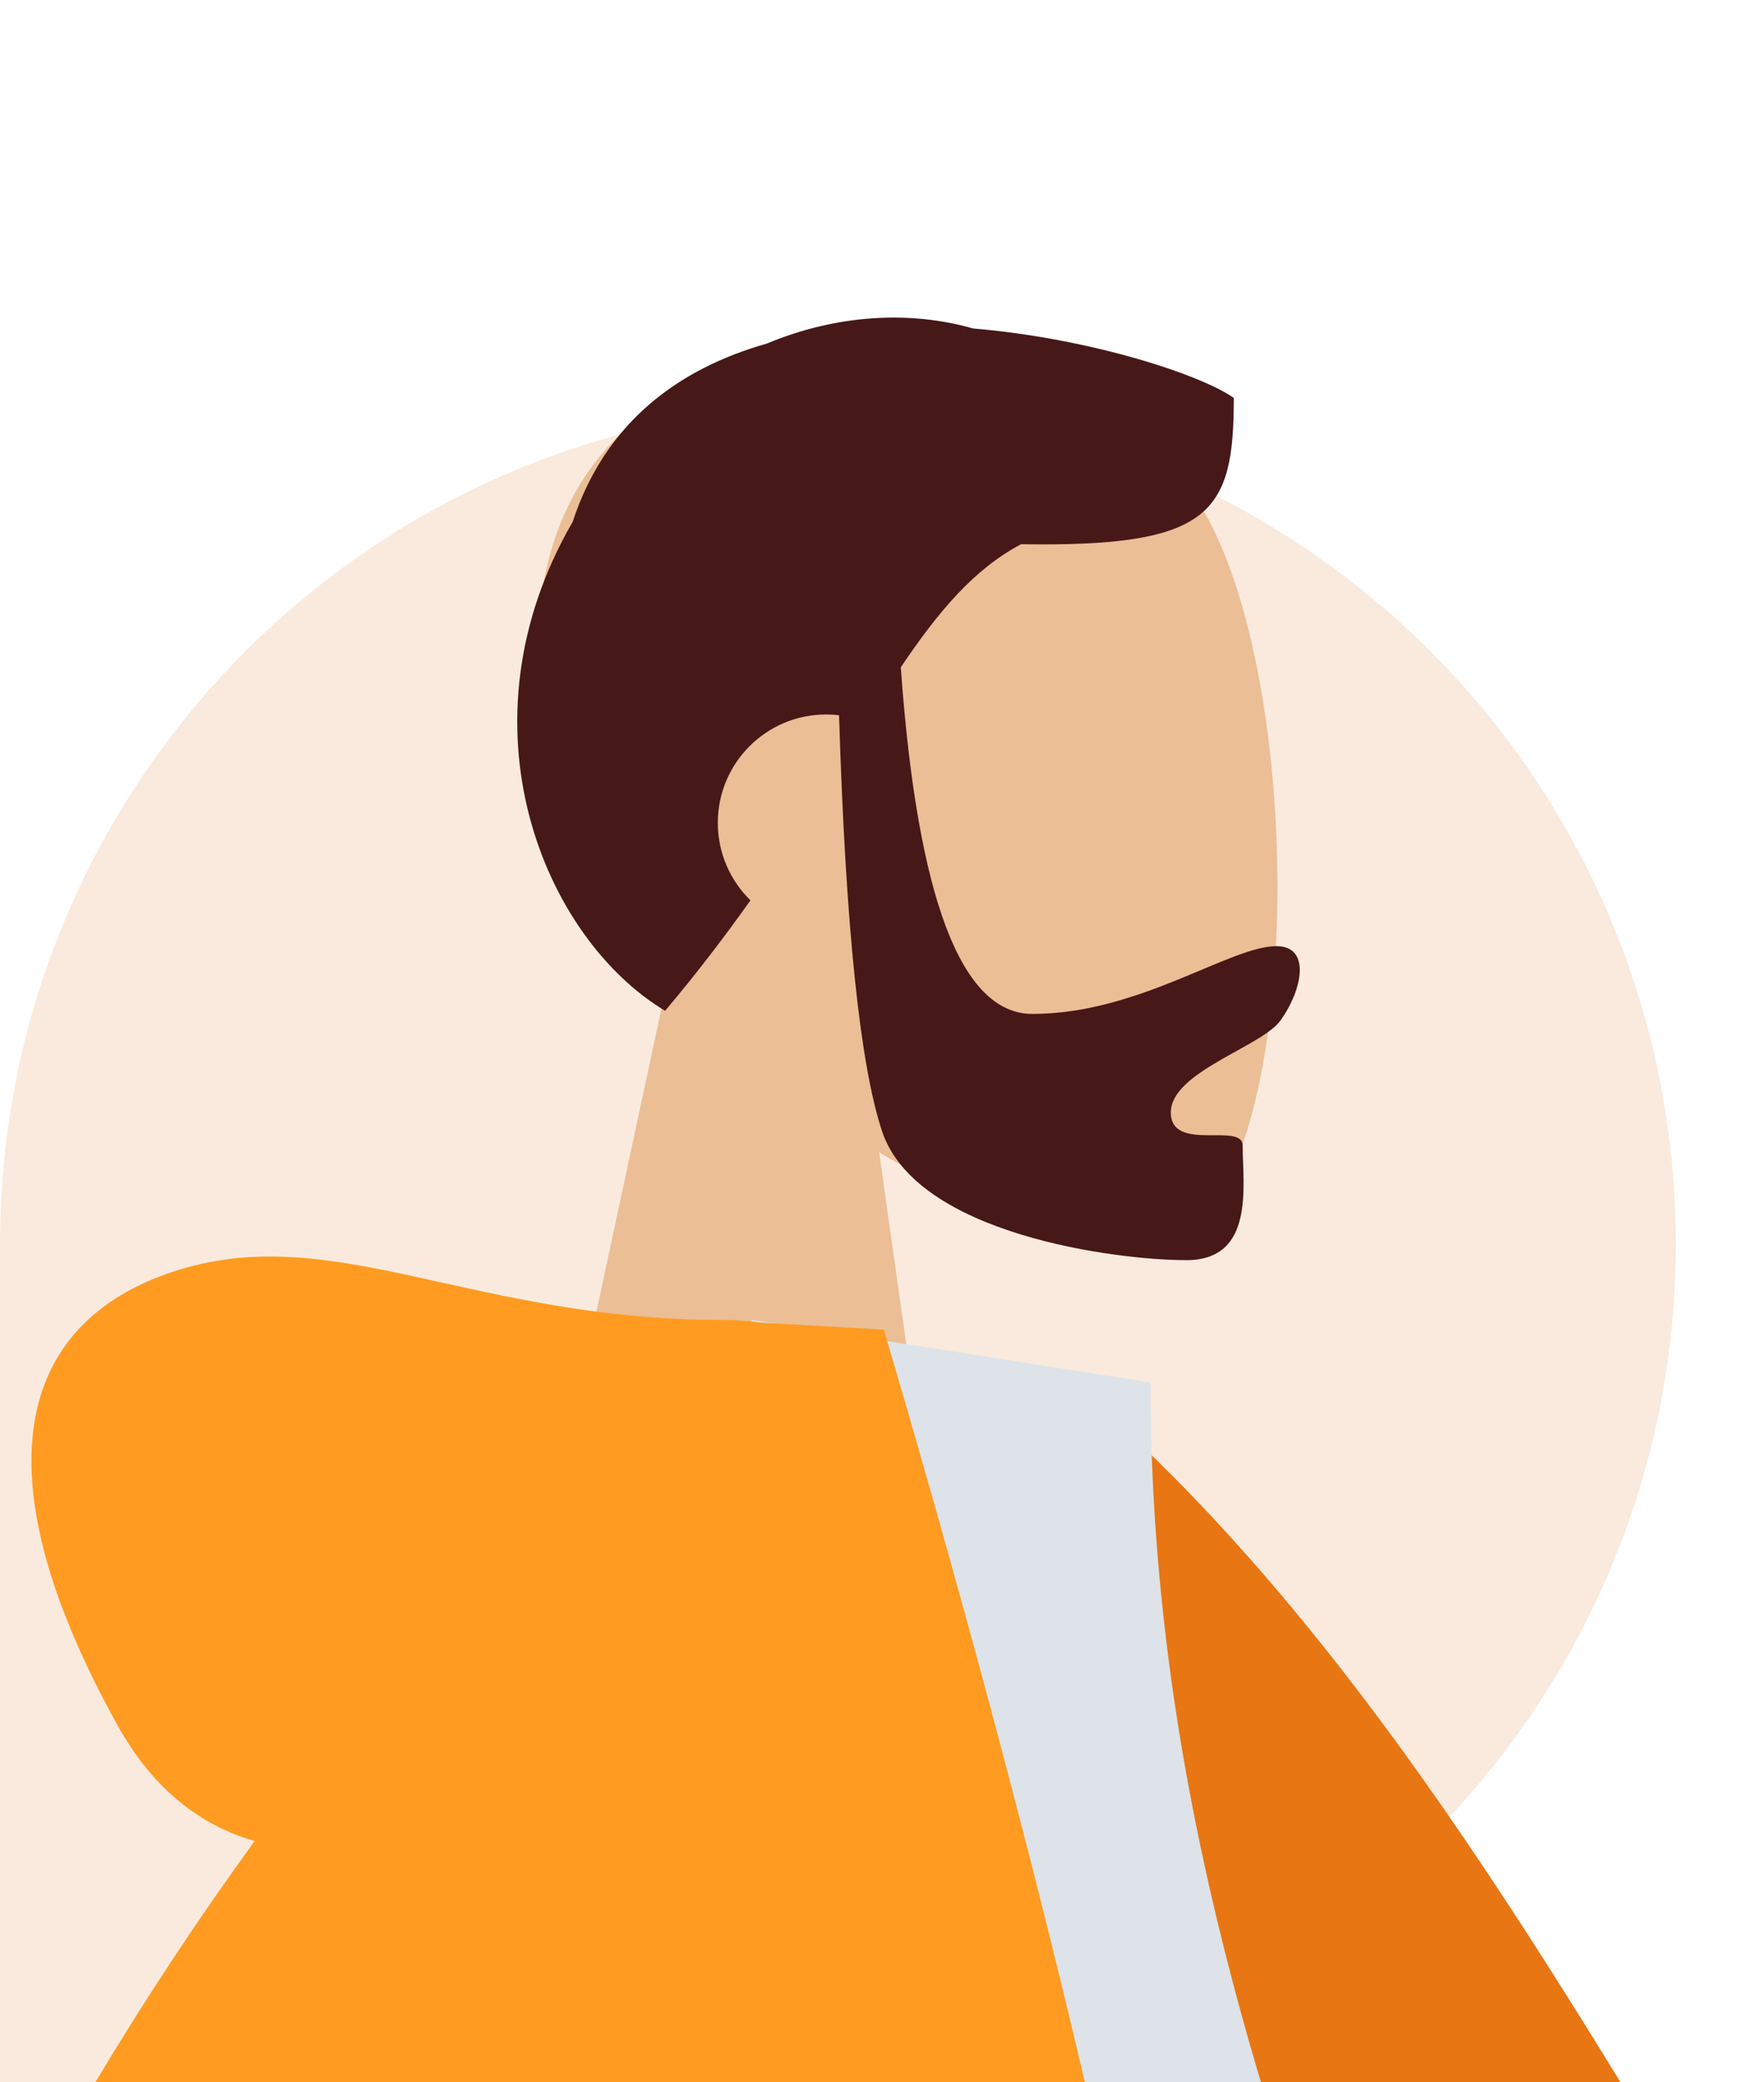 <svg width="500" height="590" viewBox="0 0 500 590" fill="none" xmlns="http://www.w3.org/2000/svg">
<g clip-path="url(#clip0_1958_2394)">
<path d="M0 352.5C0 221.332 106.332 115 237.5 115V115C368.668 115 475 221.332 475 352.5V352.5C475 483.668 368.668 590 237.5 590H0V352.5Z" fill="#E49756" fill-opacity="0.2"/>
<path fill-rule="evenodd" clip-rule="evenodd" d="M189.455 276.612C165.877 248.936 149.919 215.019 152.585 177.015C160.269 67.512 312.7 91.601 342.351 146.869C372.002 202.136 368.479 342.327 330.157 352.205C314.875 356.144 282.319 346.494 249.184 326.522L269.982 473.66H147.178L189.455 276.612Z" fill="#EBBE95"/>
<path fill-rule="evenodd" clip-rule="evenodd" d="M255.324 189.108C260.025 254.589 272.459 287.33 292.628 287.33C322.883 287.33 348.552 268.123 361.827 268.123C371.504 268.123 369.344 280.233 362.929 289.211C357.637 296.619 331.865 303.759 331.865 315.244C331.865 326.728 352.227 317.843 352.227 324.654C352.227 335.921 355.806 357.104 336.251 357.104C316.462 357.104 259.722 349.892 249.998 320.521C243.723 301.566 239.665 262.287 237.825 202.684C236.625 202.542 235.403 202.468 234.164 202.468C217.209 202.468 203.463 216.214 203.463 233.169C203.463 241.777 207.006 249.557 212.712 255.132C205.608 265.159 197.647 275.633 188.524 286.442C154.252 265.88 128.82 205.687 162.327 147.863C171.588 119.536 192.554 104.406 217.316 97.38C237.375 88.99 258.197 88.043 275.775 93.074C310.231 96.029 340.999 106.536 349.718 112.775C349.718 145.396 343.398 155.075 289.41 154.222C276.144 161.228 265.946 173.292 255.324 189.108Z" fill="#471818"/>
<path fill-rule="evenodd" clip-rule="evenodd" d="M261.903 401.335L306.149 393.746C470.314 535.561 537.742 808.005 738.968 952.329L690.535 1012.36C341.445 969.142 254.92 636.826 261.903 401.335Z" fill="#E87613"/>
<path fill-rule="evenodd" clip-rule="evenodd" d="M69.024 957.37C246.434 957.37 376.932 957.37 460.52 957.37C478.41 957.37 475.039 931.539 472.453 918.504C442.607 768.067 326.101 605.903 326.101 391.76L213.175 374.052C119.77 524.274 87.47 709.227 69.024 957.37Z" fill="#DDE3E9"/>
<path fill-rule="evenodd" clip-rule="evenodd" d="M72.17 521.713C55.769 516.999 42.781 506.003 33.206 488.726C-8.069 414.25 6.838 373.245 50.947 359.767C95.057 346.289 134.393 374.052 204.671 374.052C208.494 374.052 211.995 374.291 215.174 374.771L250.526 376.788C351.954 720.539 379.927 949.884 334.445 1064.82H26.308C8.051 1107.4 -9.419 1143.21 -26.103 1172.28H-110.065C-117.967 916.779 -57.222 699.924 72.17 521.713Z" fill="#FF9B21"/>
</g>
<defs>
<clipPath id="clip0_1958_2394">
<rect width="500" height="590" fill="white"/>
</clipPath>
</defs>
</svg>
